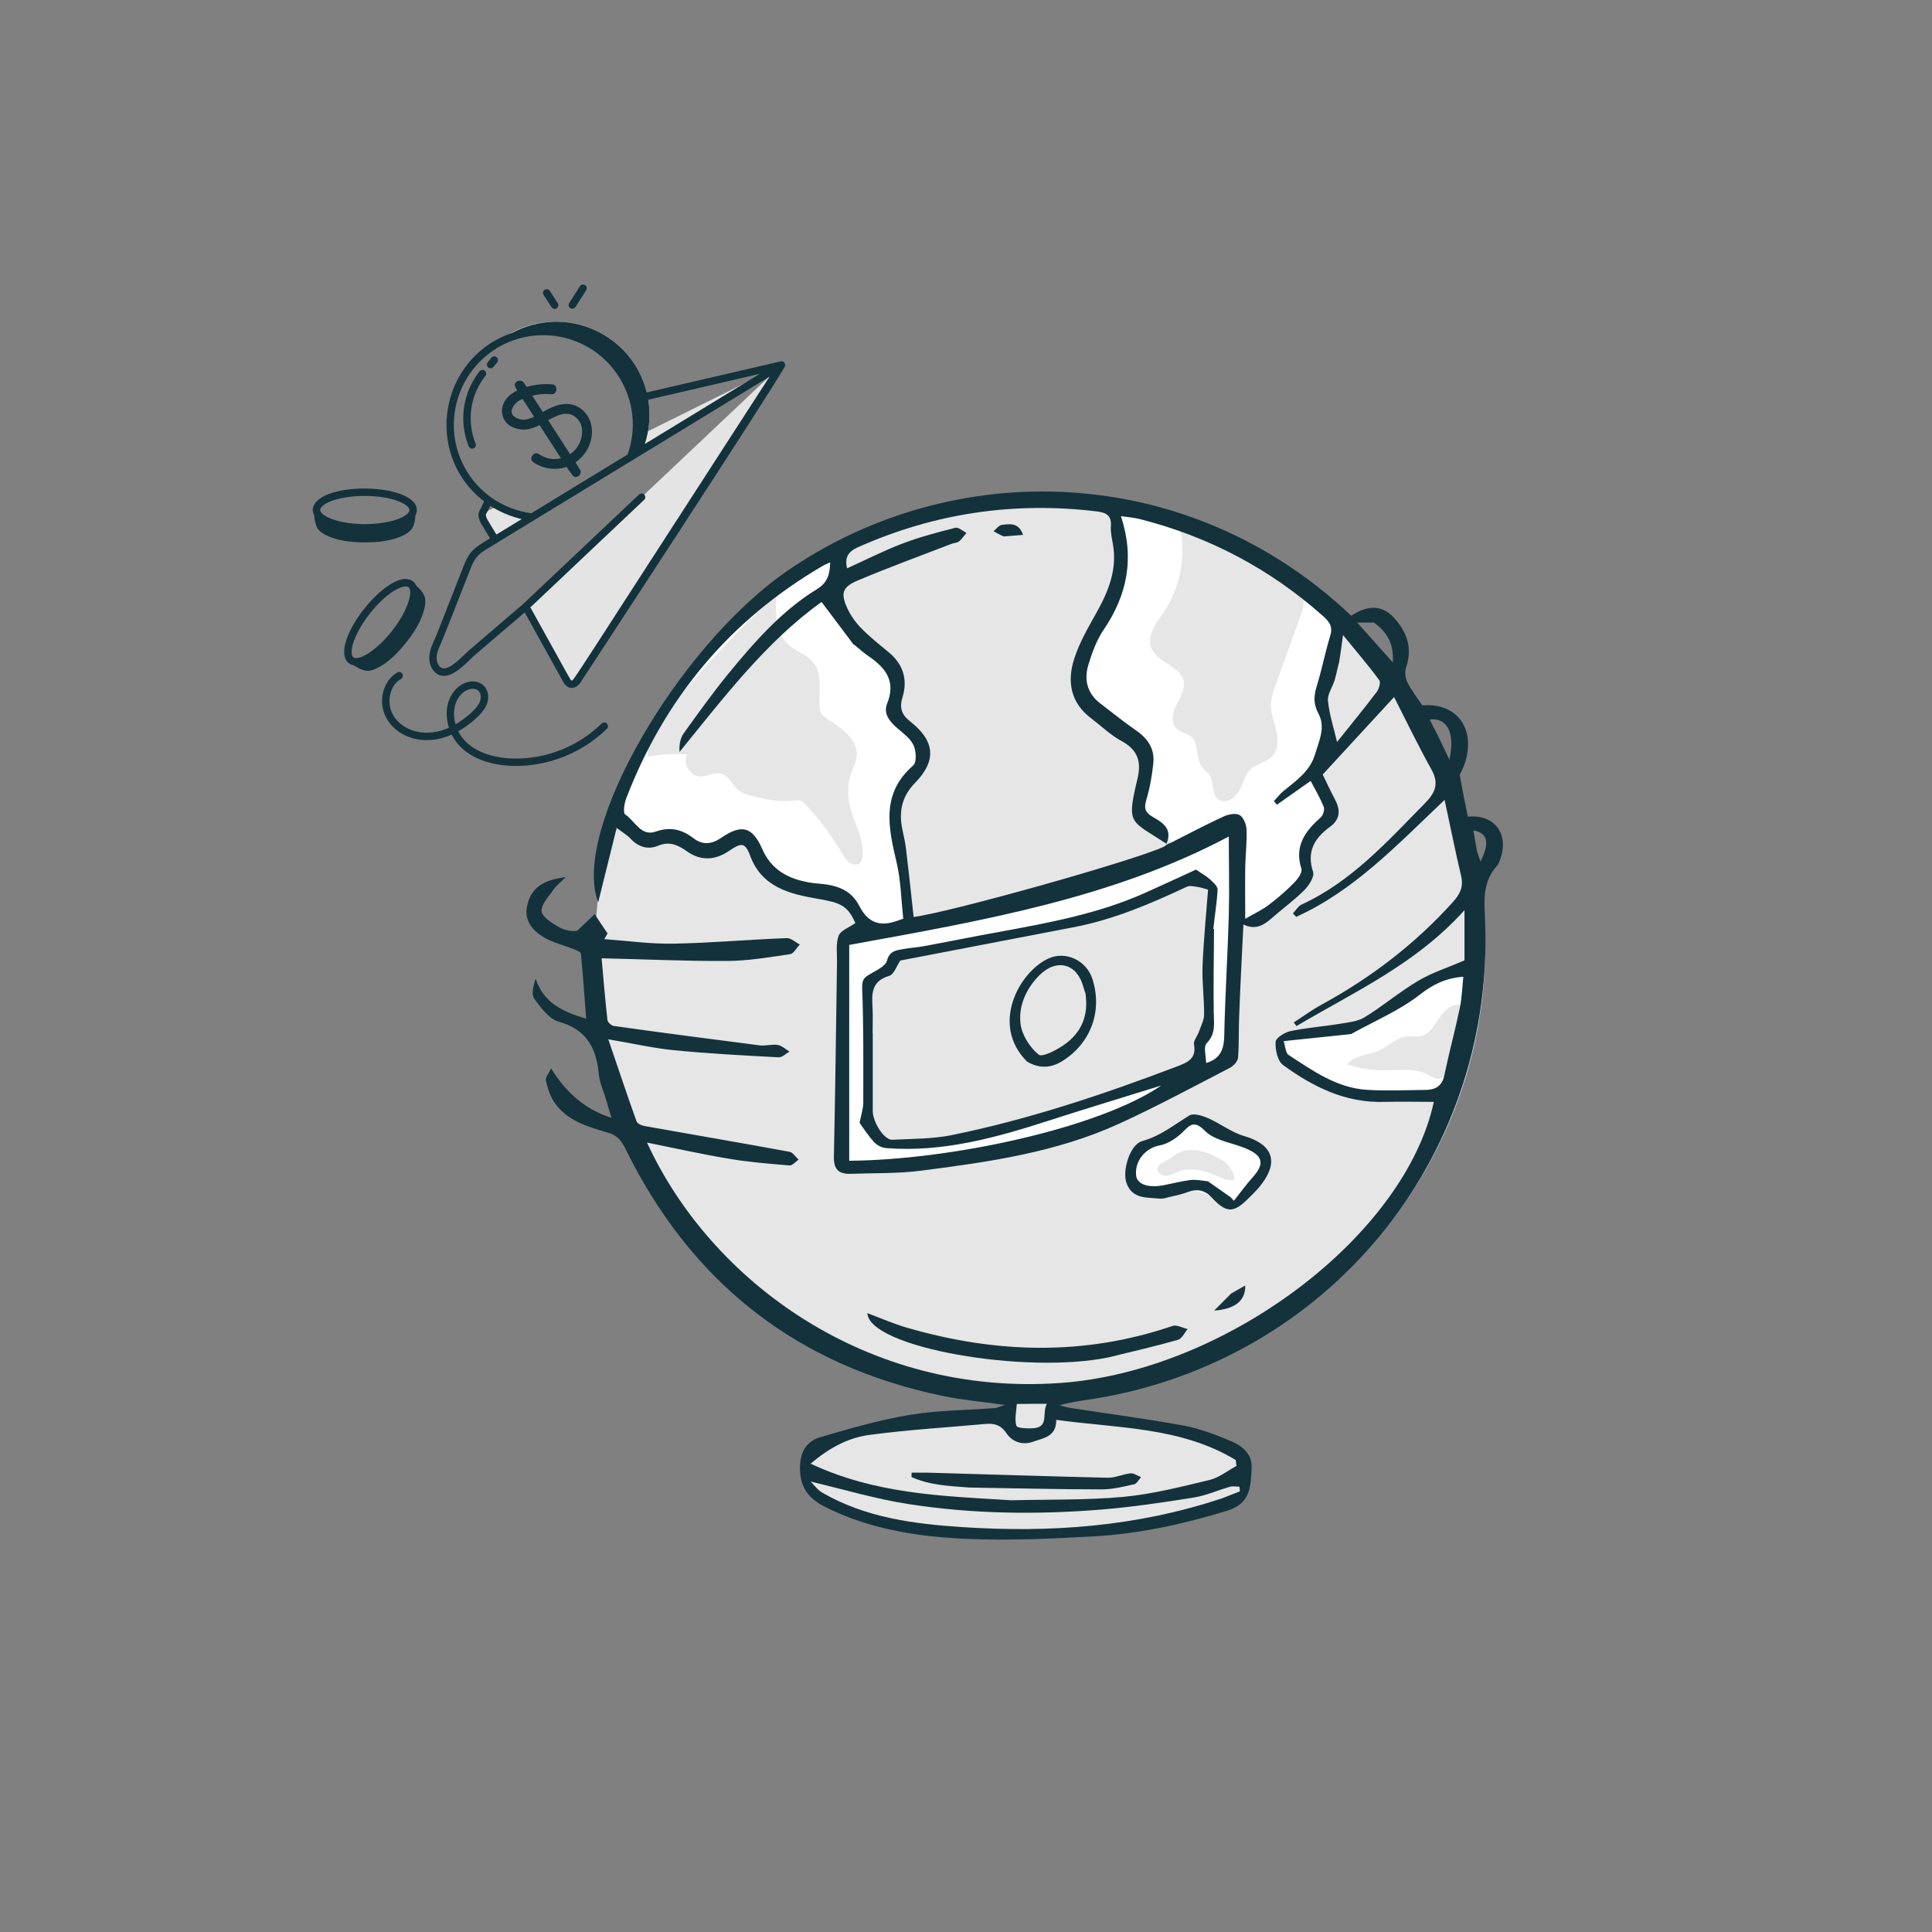<svg xmlns="http://www.w3.org/2000/svg" xmlns:xlink="http://www.w3.org/1999/xlink" width="1080" zoomAndPan="magnify" viewBox="0 0 810 810" height="1080" preserveAspectRatio="xMidYMid meet" version="1.2"><rect x="0" y="0" width="810" height="810" fill="#808080" stroke="none"/><defs><clipPath id="379c870a70"><path d="M 220 206 L 631 206 L 631 645.668 L 220 645.668 Z M 220 206 "/></clipPath><clipPath id="8e3821ceb3"><path d="M 179 134 L 329.746 134 L 329.746 289 L 179 289 Z M 179 134 "/></clipPath><clipPath id="a69793ce4f"><path d="M 160 281 L 255 281 L 255 321.949 L 160 321.949 Z M 160 281 "/></clipPath></defs><g id="109a313a7e"><path style=" stroke:none;fill-rule:nonzero;fill:#e6e6e6;fill-opacity:1;" d="M 622.73 396.645 C 622.73 399.711 622.656 402.777 622.508 405.84 C 622.355 408.902 622.133 411.961 621.832 415.012 C 621.535 418.062 621.16 421.105 620.711 424.141 C 620.266 427.172 619.742 430.195 619.148 433.203 C 618.551 436.211 617.883 439.203 617.141 442.176 C 616.398 445.152 615.586 448.105 614.699 451.039 C 613.812 453.977 612.855 456.887 611.824 459.773 C 610.797 462.66 609.699 465.523 608.531 468.355 C 607.363 471.188 606.125 473.992 604.82 476.766 C 603.516 479.535 602.141 482.273 600.703 484.98 C 599.262 487.684 597.758 490.352 596.191 492.984 C 594.621 495.613 592.988 498.203 591.289 500.754 C 589.594 503.305 587.836 505.809 586.02 508.273 C 584.199 510.738 582.32 513.152 580.383 515.523 C 578.449 517.895 576.453 520.215 574.402 522.488 C 572.352 524.762 570.25 526.98 568.09 529.148 C 565.93 531.32 563.719 533.434 561.457 535.492 C 559.195 537.551 556.883 539.555 554.523 541.5 C 552.164 543.445 549.758 545.332 547.305 547.16 C 544.852 548.984 542.359 550.75 539.82 552.453 C 537.281 554.16 534.703 555.797 532.082 557.375 C 529.465 558.953 526.809 560.465 524.117 561.91 C 521.422 563.355 518.695 564.734 515.938 566.043 C 513.176 567.355 510.387 568.598 507.566 569.77 C 504.746 570.945 501.898 572.047 499.023 573.082 C 496.148 574.113 493.25 575.078 490.328 575.965 C 487.406 576.855 484.465 577.676 481.504 578.418 C 478.539 579.164 475.562 579.836 472.566 580.434 C 469.574 581.035 466.566 581.559 463.547 582.008 C 460.527 582.457 457.496 582.832 454.457 583.133 C 451.422 583.434 448.375 583.66 445.328 583.809 C 442.277 583.961 439.227 584.035 436.172 584.035 C 433.121 584.035 430.066 583.961 427.02 583.809 C 423.969 583.66 420.926 583.434 417.887 583.133 C 414.848 582.832 411.82 582.457 408.797 582.008 C 405.777 581.559 402.77 581.035 399.777 580.434 C 396.781 579.836 393.805 579.164 390.844 578.418 C 387.879 577.676 384.938 576.855 382.016 575.965 C 379.094 575.078 376.195 574.113 373.324 573.082 C 370.449 572.047 367.602 570.945 364.781 569.77 C 361.957 568.598 359.168 567.355 356.406 566.043 C 353.648 564.734 350.922 563.355 348.23 561.91 C 345.535 560.465 342.879 558.953 340.262 557.375 C 337.645 555.797 335.062 554.16 332.527 552.453 C 329.988 550.75 327.492 548.984 325.039 547.16 C 322.586 545.332 320.18 543.445 317.82 541.5 C 315.461 539.555 313.148 537.551 310.887 535.492 C 308.625 533.434 306.414 531.32 304.254 529.148 C 302.098 526.98 299.992 524.762 297.941 522.488 C 295.891 520.215 293.898 517.895 291.961 515.523 C 290.023 513.152 288.145 510.738 286.328 508.273 C 284.508 505.809 282.75 503.305 281.055 500.754 C 279.359 498.203 277.727 495.613 276.156 492.984 C 274.586 490.352 273.082 487.684 271.641 484.98 C 270.203 482.273 268.832 479.535 267.523 476.766 C 266.219 473.992 264.984 471.188 263.812 468.355 C 262.645 465.523 261.547 462.66 260.52 459.773 C 259.488 456.887 258.531 453.977 257.645 451.039 C 256.762 448.105 255.945 445.152 255.203 442.176 C 254.461 439.203 253.793 436.211 253.199 433.203 C 252.602 430.195 252.082 427.172 251.633 424.141 C 251.184 421.105 250.812 418.062 250.512 415.012 C 250.211 411.961 249.988 408.902 249.84 405.84 C 249.688 402.777 249.613 399.711 249.613 396.645 C 249.613 393.578 249.688 390.512 249.84 387.449 C 249.988 384.387 250.211 381.328 250.512 378.277 C 250.812 375.223 251.184 372.18 251.633 369.148 C 252.082 366.113 252.602 363.094 253.199 360.086 C 253.793 357.078 254.461 354.086 255.203 351.109 C 255.945 348.137 256.762 345.18 257.645 342.246 C 258.531 339.312 259.488 336.402 260.52 333.512 C 261.547 330.625 262.645 327.766 263.812 324.934 C 264.984 322.098 266.219 319.297 267.523 316.523 C 268.832 313.75 270.203 311.012 271.641 308.309 C 273.082 305.602 274.586 302.938 276.156 300.305 C 277.727 297.676 279.359 295.086 281.055 292.535 C 282.75 289.984 284.508 287.477 286.328 285.016 C 288.145 282.551 290.023 280.133 291.961 277.762 C 293.898 275.395 295.891 273.07 297.941 270.801 C 299.992 268.527 302.098 266.305 304.254 264.137 C 306.414 261.969 308.625 259.855 310.887 257.797 C 313.148 255.734 315.461 253.734 317.82 251.789 C 320.18 249.844 322.586 247.957 325.039 246.129 C 327.492 244.301 329.988 242.535 332.527 240.832 C 335.062 239.129 337.645 237.488 340.262 235.914 C 342.879 234.336 345.535 232.824 348.23 231.379 C 350.922 229.934 353.648 228.555 356.406 227.242 C 359.168 225.934 361.957 224.691 364.781 223.516 C 367.602 222.344 370.449 221.238 373.324 220.207 C 376.195 219.172 379.094 218.211 382.016 217.32 C 384.938 216.43 387.879 215.613 390.844 214.867 C 393.805 214.121 396.781 213.449 399.777 212.852 C 402.77 212.254 405.777 211.73 408.797 211.281 C 411.82 210.828 414.848 210.453 417.887 210.152 C 420.926 209.855 423.969 209.629 427.02 209.477 C 430.066 209.328 433.121 209.25 436.172 209.25 C 439.227 209.25 442.277 209.328 445.328 209.477 C 448.375 209.629 451.422 209.855 454.457 210.152 C 457.496 210.453 460.527 210.828 463.547 211.281 C 466.566 211.73 469.574 212.254 472.566 212.852 C 475.562 213.449 478.539 214.121 481.504 214.867 C 484.465 215.613 487.406 216.43 490.328 217.32 C 493.25 218.211 496.148 219.172 499.023 220.207 C 501.898 221.238 504.746 222.344 507.566 223.516 C 510.387 224.691 513.176 225.934 515.938 227.242 C 518.695 228.555 521.422 229.934 524.117 231.379 C 526.809 232.824 529.465 234.336 532.082 235.914 C 534.703 237.488 537.281 239.129 539.82 240.832 C 542.359 242.535 544.852 244.301 547.305 246.129 C 549.758 247.957 552.164 249.844 554.523 251.789 C 556.883 253.734 559.195 255.734 561.457 257.797 C 563.719 259.855 565.93 261.969 568.09 264.137 C 570.25 266.305 572.352 268.527 574.402 270.801 C 576.453 273.07 578.449 275.395 580.383 277.762 C 582.32 280.133 584.199 282.551 586.02 285.016 C 587.836 287.477 589.594 289.984 591.289 292.535 C 592.988 295.086 594.621 297.676 596.191 300.305 C 597.758 302.938 599.262 305.602 600.703 308.309 C 602.141 311.012 603.516 313.75 604.82 316.523 C 606.125 319.297 607.363 322.098 608.531 324.934 C 609.699 327.766 610.797 330.625 611.824 333.512 C 612.855 336.402 613.812 339.312 614.699 342.246 C 615.586 345.18 616.398 348.137 617.141 351.109 C 617.883 354.086 618.551 357.078 619.148 360.086 C 619.742 363.094 620.266 366.113 620.711 369.148 C 621.16 372.18 621.535 375.223 621.832 378.277 C 622.133 381.328 622.355 384.387 622.508 387.449 C 622.656 390.512 622.73 393.578 622.73 396.645 Z M 622.73 396.645 "/><path style=" stroke:none;fill-rule:nonzero;fill:#ffffff;fill-opacity:1;" d="M 515.176 347.863 C 464.012 366.363 412.496 384.926 358.777 393.254 C 357.883 393.371 356.992 393.551 356.277 394.086 C 355.148 394.977 354.91 396.523 354.789 397.953 C 352.055 426.863 352.113 456.016 354.969 484.926 C 355.027 485.758 355.148 486.594 355.562 487.305 C 356.574 489.09 358.953 489.328 361.039 489.387 C 412.258 490.52 463.656 476.836 507.559 450.48 C 510.355 448.816 513.332 446.852 514.641 443.879 C 515.352 442.332 515.531 440.547 515.648 438.883 C 518.625 408.008 519.043 376.832 515.176 347.863 Z M 515.176 347.863 "/><path style=" stroke:none;fill-rule:nonzero;fill:#ffffff;fill-opacity:1;" d="M 353.48 232.75 C 348.543 242.805 351.52 255.238 357.707 264.578 C 359.551 267.375 361.691 269.992 364.25 272.133 C 367.461 274.867 371.566 277.07 373.293 280.938 C 375.969 286.945 372.043 294.441 374.957 300.332 C 376.98 304.434 381.859 306.457 384 310.504 C 386.141 314.488 385.25 319.426 383.406 323.531 C 381.562 327.637 378.824 331.383 377.336 335.609 C 372.758 348.516 380.191 362.379 381.441 376 C 381.918 381.355 380.848 387.719 376.09 390.219 C 371.688 392.539 366.211 390.277 362.406 387.066 C 358.598 383.855 355.742 379.629 351.578 376.895 C 346.285 373.441 339.738 372.906 333.555 371.48 C 327.367 370.051 320.883 367.078 318.562 361.188 C 317.73 359.105 317.492 356.668 316.121 354.883 C 313.98 352.086 309.758 351.789 306.309 352.562 C 302.855 353.336 299.523 355 296.016 355.121 C 294.051 355.18 292.09 354.824 290.125 354.406 C 283.82 353.156 277.574 351.848 271.266 350.598 C 268.531 350.062 265.676 349.41 263.473 347.625 C 257.762 342.926 260.203 333.762 263.473 327.102 C 282.391 288.016 311.781 253.156 353.48 232.691 Z M 353.48 232.75 "/><path style=" stroke:none;fill-rule:nonzero;fill:#ffffff;fill-opacity:1;" d="M 468.355 218.117 C 472.344 230.965 471.211 245.301 465.262 257.32 C 462.465 262.973 458.719 268.086 456.16 273.797 C 453.602 279.508 452.234 286.23 454.555 292.062 C 459.254 303.723 476.328 307.23 479.48 319.426 C 481.445 327.043 477.102 335.668 480.672 342.629 C 483.406 347.98 489.949 350.359 493.043 355.535 C 501.195 352.027 509.582 349.051 518.09 346.73 C 520.113 358.691 520.527 370.945 519.16 383.855 C 519.398 386.113 522.016 387.484 524.219 387.305 C 526.418 387.125 528.441 385.816 530.344 384.508 C 537.305 379.809 544.68 374.453 547.062 366.422 C 548.43 361.605 547.836 356.25 550.156 351.789 C 552.652 346.969 558.363 343.578 558.543 338.164 C 558.781 332.574 552.832 328.172 553.129 322.578 C 553.309 319.012 556.043 316.094 556.938 312.586 C 558.246 307.23 554.914 301.879 554.32 296.402 C 553.902 292.418 554.855 288.434 555.867 284.566 C 557.949 276.355 560.09 268.145 561.637 260.891 C 555.211 250.477 544.086 244.113 533.438 238.223 C 517.672 229.477 501.789 220.672 484.715 215.082 C 481.207 213.953 477.578 212.941 473.891 213.355 C 470.199 213.773 467.523 215.438 468.355 218.117 Z M 468.355 218.117 "/><path style=" stroke:none;fill-rule:nonzero;fill:#ffffff;fill-opacity:1;" d="M 617.078 408.543 C 611.844 407.055 606.133 408.543 601.316 411.102 C 596.496 413.656 592.273 417.227 587.812 420.32 C 575.914 428.531 561.812 433.527 547.418 434.539 C 543.906 434.777 539.504 435.371 538.316 438.762 C 537.305 441.559 539.387 444.531 541.586 446.555 C 552.535 456.789 568.297 459.582 583.172 461.012 C 589.059 461.547 595.07 461.965 600.84 460.594 C 603.219 460.059 605.539 459.168 607.324 457.441 C 609.703 455.18 610.594 451.852 611.367 448.695 C 614.641 435.016 616.367 420.977 617.141 408.543 Z M 617.078 408.543 "/><path style=" stroke:none;fill-rule:nonzero;fill:#ffffff;fill-opacity:1;" d="M 497.922 471.363 C 493.344 475.172 488.105 478.262 482.516 480.344 C 480.672 481.059 478.707 481.656 477.219 482.902 C 474.125 485.52 473.711 489.984 473.473 494.027 C 473.473 495.098 473.352 496.168 473.77 497.121 C 474.363 498.551 475.793 499.441 477.219 499.918 C 482.574 501.703 488.285 498.965 493.938 498.609 C 500.66 498.191 507.023 501.105 513.211 503.727 C 514.816 504.438 516.602 505.094 518.328 504.734 C 520.469 504.32 521.957 502.418 523.266 500.691 C 525.109 498.191 526.953 495.754 528.797 493.254 C 530.047 491.59 531.297 489.922 531.832 487.902 C 532.367 485.879 532.012 483.559 530.465 482.191 C 529.035 480.941 526.953 480.883 525.109 480.465 C 520.113 479.453 515.949 476.121 511.547 473.562 C 507.145 471.004 501.312 468.508 497.98 471.305 Z M 497.922 471.363 "/><path style=" stroke:none;fill-rule:nonzero;fill:#e6e6e6;fill-opacity:1;" d="M 422.312 587.605 C 422.848 590.34 420.824 593.137 418.324 594.387 C 415.828 595.637 412.91 595.754 410.055 595.875 C 393.223 596.59 376.387 598.371 359.789 601.227 C 355.742 601.941 351.637 602.715 347.949 604.441 C 344.262 606.164 340.93 609.141 339.441 612.949 C 336.883 619.789 341.285 627.879 347.891 631.094 C 350.031 632.164 352.41 632.816 354.73 633.473 C 360.5 635.078 366.273 636.684 372.043 638.289 C 376.801 639.598 381.562 640.906 386.438 641.98 C 393.102 643.406 399.824 644.297 405.652 644.598 C 441.527 645.609 477.52 641.504 512.258 632.461 C 514.461 631.867 516.66 631.27 518.387 629.785 C 521.777 626.93 522.074 621.871 522.133 617.469 C 522.133 615.922 522.133 614.375 521.539 613.008 C 520.766 611.223 519.043 609.973 517.375 608.961 C 507.145 602.598 495.125 599.562 483.168 597.957 C 471.211 596.352 459.137 595.934 447.18 594.27 C 445.215 593.969 442.836 593.316 442.477 591.352 C 442.242 590.164 442.953 588.676 442.121 587.723 C 441.586 587.07 440.633 587.07 439.801 587.07 C 433.613 587.07 427.426 587.188 422.312 587.664 Z M 422.312 587.605 "/><path style=" stroke:none;fill-rule:nonzero;fill:#e6e6e6;fill-opacity:1;" d="M 499.113 369.16 C 483.406 377.965 465.68 382.309 448.188 386.531 C 426.418 391.824 404.645 397.121 382.633 400.988 C 380.609 401.344 378.527 401.699 376.863 402.949 C 375.016 404.316 373.945 406.578 372.223 408.125 C 369.605 410.445 365.5 411.039 363.832 414.133 C 363 415.68 363 417.523 363.059 419.309 C 363.355 434.359 363.715 449.41 364.012 464.402 C 364.07 467.316 364.191 470.293 365.559 472.852 C 367.523 476.418 371.508 478.203 375.551 480.762 C 405.832 478.797 435.816 472.078 464.012 461.012 C 473.117 457.441 482.098 453.398 491.734 451.789 C 494.59 451.316 497.863 450.898 499.648 448.578 C 500.422 447.566 500.836 446.316 501.195 445.129 C 502.562 440.785 503.93 436.5 504.703 433.645 L 508.453 377.727 C 508.57 376.059 508.57 374.156 507.262 373.086 C 506.371 372.371 505.121 372.254 504.109 371.777 C 502.742 371.121 501.848 369.754 500.48 369.102 C 499.113 368.445 496.91 369.102 499.055 369.219 Z M 499.113 369.16 "/><path style=" stroke:none;fill-rule:nonzero;fill:#e6e6e6;fill-opacity:1;" d="M 494.59 220.734 C 497.387 232.871 494.949 246.137 487.988 256.488 C 484.836 261.125 480.609 266.422 482.691 271.656 C 485.133 277.844 494.887 279.094 496.258 285.578 C 496.969 289.027 494.828 292.359 493.223 295.512 C 491.617 298.664 490.664 302.949 493.223 305.387 C 494.887 307.051 497.566 307.289 499.352 308.836 C 502.859 311.871 501.137 318.059 504.051 321.688 C 504.883 322.758 506.074 323.473 506.848 324.543 C 509.168 327.695 507.68 333.051 510.949 335.25 C 513.926 337.273 517.91 334.535 519.578 331.441 C 521.242 328.352 522.016 324.484 524.754 322.164 C 527.25 320.02 530.938 319.547 533.258 317.227 C 535.938 314.547 535.996 310.266 535.164 306.578 C 534.332 302.887 532.785 299.32 532.844 295.57 C 532.844 292.598 533.914 289.801 534.867 287.004 C 538.195 277.723 541.586 268.504 544.918 259.223 C 545.871 256.547 546.883 253.75 546.586 250.895 C 545.988 245.066 540.516 241.137 535.461 238.223 C 523.68 231.559 511.188 226.207 494.711 220.672 Z M 494.59 220.734 "/><path style=" stroke:none;fill-rule:nonzero;fill:#e6e6e6;fill-opacity:1;" d="M 612.5 421.449 C 608.871 420.441 605.48 423.711 603.398 426.863 C 601.316 430.016 599.113 433.766 595.367 434.48 C 593.582 434.777 591.797 434.359 590.012 434.48 C 585.492 434.836 582.16 438.762 577.938 440.547 C 573.473 442.512 567.586 442.332 564.848 446.316 C 570.262 447.984 575.973 448.816 581.625 448.758 C 587.098 448.695 592.809 447.805 597.746 450.184 C 599.711 451.137 601.73 452.625 603.875 452.148 C 606.254 451.613 607.383 448.934 608.039 446.613 C 610.418 438.168 611.605 429.422 612.441 421.512 Z M 612.5 421.449 "/><path style=" stroke:none;fill-rule:nonzero;fill:#e6e6e6;fill-opacity:1;" d="M 514.105 487.484 C 511.012 485.641 507.855 483.797 504.406 482.844 C 500.957 481.891 497.09 481.773 493.879 483.438 C 492.094 484.391 490.547 485.82 488.762 486.77 C 487.395 487.484 485.668 488.199 485.312 489.684 C 484.895 491.531 487.094 493.078 488.941 492.957 C 490.785 492.84 492.508 491.766 494.293 491.113 C 499.41 489.211 505.18 490.875 510.238 493.016 C 512.559 494.027 515.113 495.098 517.555 494.625 C 517.734 490.934 513.805 487.664 514.105 487.484 Z M 514.105 487.484 "/><path style=" stroke:none;fill-rule:nonzero;fill:#e6e6e6;fill-opacity:1;" d="M 325.582 249.289 C 325.047 256.488 324.926 264.754 330.102 269.812 C 333.375 273.023 338.371 274.332 341.109 277.961 C 344.797 282.781 343.309 289.562 343.605 295.629 C 343.605 296.82 343.785 298.07 344.379 299.082 C 345.094 300.332 346.344 301.164 347.594 301.938 C 353.242 305.508 359.848 310.383 359.191 317.047 C 358.953 319.367 357.824 321.449 357.051 323.59 C 355.562 327.637 355.207 332.098 355.98 336.383 C 357.41 344.234 362.703 351.551 361.574 359.402 C 361.453 360.176 361.273 360.949 360.801 361.547 C 359.789 362.793 357.766 362.734 356.398 361.844 C 355.027 360.949 354.195 359.523 353.363 358.152 C 348.961 350.777 343.844 343.875 338.016 337.57 C 337.301 336.797 336.527 335.965 335.516 335.668 C 334.504 335.371 333.434 335.547 332.422 335.668 C 326.594 336.441 320.703 335.012 314.992 333.586 C 313.266 333.168 311.48 332.691 310.055 331.621 C 307.082 329.48 305.711 325.137 302.203 324.305 C 299.406 323.648 296.668 325.555 293.812 325.555 C 289.473 325.555 286.082 320.258 287.984 316.332 C 282.453 315.918 276.918 316.215 271.504 317.227 C 271.148 308.062 277.574 300.152 283.582 293.25 C 296.195 278.734 308.863 264.281 325.699 249.289 Z M 325.582 249.289 "/><path style=" stroke:none;fill-rule:nonzero;fill:#e6e6e6;fill-opacity:1;" d="M 445.633 403.188 C 440.574 404.379 435.102 405.805 431.828 409.852 C 430.582 411.398 429.746 413.242 428.973 415.145 C 425.703 423.414 424.75 433.469 429.809 440.727 C 431.59 443.223 434.27 445.426 437.363 445.305 C 439.445 445.246 441.406 444.117 443.191 443.047 C 447.18 440.605 451.164 437.871 453.664 433.883 C 456.754 429.008 457.23 422.938 456.637 417.227 C 456.219 413.48 455.328 409.672 453.066 406.699 C 450.809 403.723 446.762 401.82 445.633 403.246 Z M 445.633 403.188 "/><path style=" stroke:none;fill-rule:nonzero;fill:#e6e6e6;fill-opacity:1;" d="M 558.781 283.434 C 576.688 297.535 589.359 317.523 597.211 338.938 C 605.062 360.355 608.453 383.082 610.18 405.805 C 613.629 404.676 614.582 400.273 614.82 396.645 C 618.031 347.266 598.223 296.82 562.23 262.91 C 559.613 269.277 556.996 275.641 558.781 283.434 Z M 558.781 283.434 "/><path style=" stroke:none;fill-rule:nonzero;fill:#e6e6e6;fill-opacity:1;" d="M 589.359 460.773 C 584.957 490.34 570.32 518.301 548.488 538.824 C 573.176 518.836 591.977 491.707 602.148 461.664 C 602.387 461.07 602.566 460.297 602.148 459.762 C 601.73 459.227 600.957 459.168 600.246 459.168 C 595.664 459.227 591.023 459.348 589.297 460.773 Z M 589.359 460.773 "/><path style=" stroke:none;fill-rule:nonzero;fill:#e6e6e6;fill-opacity:1;" d="M 364.965 225.551 C 361.691 235.961 358.953 248.695 366.449 256.605 C 369.543 259.879 373.887 261.602 377.398 264.398 C 384.594 270.109 387.688 280.402 384.891 289.086 C 384.297 290.871 383.523 292.656 383.582 294.559 C 383.762 299.496 389.473 301.996 392.27 306.043 C 397.086 312.941 392.625 322.461 387.629 329.242 C 382.633 336.023 376.742 343.938 379.062 352.086 C 374.422 345.66 377.812 336.797 381.262 329.66 C 384.715 322.52 388.164 313.656 383.523 307.23 C 381.086 303.898 376.742 301.758 375.91 297.711 C 375.137 294.082 377.754 290.453 377.398 286.707 C 377.039 282.305 372.934 279.391 369.367 276.773 C 362.645 271.836 356.457 265.887 352.59 258.508 C 348.723 251.133 347.414 242.148 350.449 234.355 C 352.352 229.477 356.992 224.777 362.109 225.848 C 361.512 229.121 360.977 232.395 364.965 225.434 Z M 364.965 225.551 "/><g clip-rule="nonzero" clip-path="url(#379c870a70)"><path style=" stroke:none;fill-rule:nonzero;fill:#14323c;fill-opacity:1;" d="M 611.965 324.422 C 612.977 330.73 614.223 336.617 615.414 342.391 C 626.418 341.32 632.488 349.352 629.215 359.523 C 628.801 360.773 628.324 362.199 627.492 363.152 C 622.02 369.277 622.137 376.418 622.555 384.152 C 627.43 482.309 560.266 567.32 463.715 585.582 C 457.352 586.773 450.809 587.367 444.203 589.152 C 445.691 589.508 447.117 590.043 448.664 590.281 C 464.609 592.723 480.609 594.805 496.434 597.719 C 503.156 598.969 509.762 601.527 516.125 604.203 C 520.824 606.164 525.051 609.617 524.754 615.445 C 524.336 622.883 524.574 630.258 514.578 633.352 C 496.199 639.004 477.637 643.051 458.539 644.121 C 440.992 645.133 423.324 645.906 405.773 645.191 C 385.129 644.359 364.664 641.207 345.867 631.746 C 339.383 628.473 335.516 623.953 335.398 615.98 C 335.277 609.082 337.836 604.32 343.965 602.535 C 356.277 598.906 368.711 595.34 381.383 593.195 C 393.16 591.234 405.238 591.234 417.137 590.34 C 417.969 590.281 418.801 589.805 421.301 589.031 C 411.543 587.664 403.512 586.949 395.66 585.344 C 334.328 572.734 290.008 538.051 262.344 481.891 C 260.68 478.562 259.133 476.121 254.906 474.871 C 246.641 472.434 237.953 470.055 232.598 462.438 C 230.695 459.762 229.625 456.312 228.852 453.039 C 228.555 451.73 230.102 450.004 231.051 447.922 C 237.516 458.512 245.945 465.414 256.336 468.625 C 255.441 465.531 254.668 462.973 253.898 460.355 C 252.887 457.027 251.34 453.754 251.043 450.363 C 250.031 439.418 245.984 431.625 234.266 428.352 C 230.219 427.223 226.77 422.523 224.031 418.773 C 222.664 416.93 223.559 413.48 224.566 410.328 C 228.02 420.617 236.051 424.188 245.746 427.102 C 245.031 417.645 244.438 408.719 243.547 399.855 C 243.484 399.082 241.582 398.367 240.453 397.895 C 237.418 396.703 234.207 395.812 231.23 394.562 C 223.734 391.41 219.988 386.41 220.82 380.938 C 221.949 373.203 226.531 369.039 237.18 367.73 C 234.801 370.113 233.133 371.359 232.004 373.027 C 230.043 375.941 226.887 379.094 227.066 382.008 C 227.188 384.328 231.23 386.887 233.969 388.492 C 236.703 390.102 240.035 390.695 242.059 390.16 C 244.496 387.84 246.875 385.578 249.316 383.258 C 251.102 385.938 252.887 388.672 254.73 391.348 C 254.254 392.121 253.836 392.957 253.359 393.73 C 263.059 394.441 272.754 395.812 282.453 395.633 C 298.277 395.336 314.039 393.906 329.863 393.312 C 331.648 393.254 333.492 395.039 335.336 395.988 C 333.969 397.359 332.781 399.797 331.293 400.035 C 322.488 401.344 313.684 402.832 304.82 402.891 C 287.688 403.008 270.555 402.176 252.23 401.762 C 252.945 409.73 253.66 418.715 254.668 427.637 C 254.789 428.59 256.277 429.957 257.289 430.137 C 277.691 432.992 298.156 435.668 318.621 438.285 C 321.059 438.582 323.68 437.691 326.117 438.109 C 327.844 438.406 329.391 439.895 330.996 440.902 C 329.449 441.738 327.902 443.402 326.414 443.285 C 311.781 442.512 297.145 441.738 282.57 440.309 C 274.004 439.477 265.555 437.512 255.027 435.727 C 259.25 448.102 262.938 459.168 266.867 470.113 C 267.223 471.066 268.949 471.84 270.137 472.078 C 290.422 475.707 310.77 479.156 331.055 482.902 C 332.422 483.141 333.555 485.047 334.801 486.176 C 333.555 487.066 332.184 488.734 330.996 488.613 C 322.547 487.902 314.039 487.246 305.711 485.82 C 294.23 483.914 282.809 481.355 271.266 479.035 C 297.859 536.922 363.238 585.641 444.621 579.812 C 514.105 574.875 589.059 518.004 601.137 461.965 C 594.176 461.965 587.277 461.785 580.375 461.965 C 564.133 462.5 550.453 455.656 537.898 446.496 C 535.578 444.832 534.629 440.012 534.805 436.801 C 534.926 435.133 538.672 432.754 541.113 432.277 C 547.895 430.852 554.855 430.375 561.637 429.242 C 565.207 428.648 569.191 428.293 572.105 426.508 C 579.781 421.809 586.742 415.859 594.473 411.277 C 600.246 407.828 606.789 405.746 613.988 402.652 L 613.988 381.594 C 593.641 404.258 567.703 415.859 543.551 430.195 L 542.422 428.648 C 546.227 426.211 549.918 423.473 553.844 421.332 C 574.723 409.969 593.344 395.75 609.285 378.023 C 612.262 374.691 613.629 371.656 612.559 367.137 C 610.121 356.906 608.098 346.555 605.656 335.371 C 585.668 354.289 567.703 373.441 543.434 384.391 C 542.957 383.914 542.539 383.438 542.062 382.961 C 543.312 381.652 544.266 379.867 545.754 379.215 C 566.691 369.574 581.684 352.742 597.391 336.797 C 601.672 332.453 603.457 328.586 600.184 322.699 C 594.652 312.762 589.715 302.531 584.48 292.238 C 574.188 303.422 564.551 313.895 554.555 324.723 C 556.102 327.934 557.887 331.742 559.852 335.488 C 562.113 339.891 561.754 343.637 557.59 346.672 C 551.105 351.371 547.715 357.023 550.512 365.531 C 551.164 367.492 548.844 371.184 546.883 373.145 C 542.898 377.191 538.258 380.523 533.973 384.27 C 530.402 387.422 526.895 390.277 521.301 387.602 C 520.648 400.809 519.992 413.539 519.516 426.211 C 519.277 431.98 519.516 437.75 519.043 443.461 C 518.922 445.008 517.137 446.914 515.652 447.688 C 500.242 455.656 484.953 463.926 469.188 471.125 C 442.895 483.141 414.52 487.188 386.141 490.816 C 376.445 492.066 366.512 491.766 356.695 492.125 C 351.758 492.305 349.496 490.398 349.613 484.926 C 350.211 457.621 350.508 430.375 350.926 403.07 C 350.926 399.441 350.387 395.453 351.637 392.242 C 352.531 390.039 356.039 388.852 358.598 387.008 C 355.445 379.512 351.875 378.379 343.191 376.895 C 331.648 374.871 319.574 372.312 314.574 358.926 C 312.434 353.215 310.945 353.156 305.77 356.668 C 299.941 360.652 293.934 361.129 287.984 356.906 C 284.176 354.227 280.668 352.562 275.73 354.645 C 271.922 356.25 267.758 355.238 264.605 351.848 C 263.059 350.184 261.035 348.992 258.535 347.09 C 255.859 357.977 253.301 368.148 250.805 378.262 C 239.262 348.637 283.879 271.477 329.566 239.711 C 399.348 191.227 497.98 193.25 566.516 258.152 C 572.344 254.285 578.711 252.977 584.121 258.688 C 589.715 264.578 592.391 271.539 589.477 279.926 C 588.824 281.711 589.238 284.387 590.07 286.113 C 591.797 289.504 594.234 292.598 596.316 295.75 C 610.477 294.5 618.566 305.09 614.402 319.188 C 613.926 320.855 613.152 322.402 612.262 324.422 Z M 489.059 353.75 C 474.363 344.113 472.402 345.781 476.328 328.887 C 476.625 327.578 476.98 326.27 477.219 324.957 C 478.41 318.473 476.328 313.953 470.199 310.68 C 465.68 308.242 461.871 304.496 457.707 301.34 C 448.785 294.738 447.238 285.695 450.449 275.941 C 452.652 269.219 456.281 262.973 459.789 256.723 C 464.785 247.742 468.477 238.641 466.57 228.051 C 466.156 225.613 465.559 223.055 465.738 220.555 C 466.094 216.152 463.777 214.902 459.969 214.426 C 425.168 210.203 391.793 215.141 359.727 229.418 C 355.445 231.324 354.078 233.82 355.148 238.281 C 363 234.715 370.555 230.848 378.406 227.871 C 385.605 225.137 393.102 223.172 400.539 221.27 C 401.848 220.973 403.633 222.637 405.18 223.41 C 404.168 224.602 403.273 226.027 402.086 226.98 C 401.254 227.633 399.883 227.633 398.812 228.051 C 385.727 233.105 372.52 237.926 359.551 243.398 C 353.066 246.137 352.352 248.812 355.324 255.176 C 356.754 258.27 358.895 261.188 361.273 263.566 C 364.785 267.137 368.77 270.289 372.637 273.5 C 378.707 278.496 380.609 284.98 378.406 292.238 C 376.98 296.879 377.992 299.676 381.738 302.59 C 392.09 310.742 392.688 319.012 383.582 328.289 C 378.527 333.465 376.922 339.414 378.051 346.316 C 378.586 349.352 379.418 352.324 379.777 355.359 C 380.965 365.055 381.977 374.75 383.047 384.449 C 397.859 382.605 474.484 361.129 487.809 355.062 C 488.582 354.703 489.059 353.871 490.664 353.453 C 498.043 349.707 505.359 345.84 512.855 342.391 C 514.879 341.438 517.91 340.781 519.637 341.676 C 521.242 342.508 522.492 345.543 522.609 347.625 C 522.848 352.801 522.195 358.035 522.074 363.27 C 521.957 369.992 522.074 376.715 522.074 385.223 C 525.941 382.961 529.094 381.535 531.773 379.512 C 535.578 376.656 539.207 373.504 542.539 370.113 C 544.086 368.566 546.109 365.77 545.633 364.281 C 542.539 354.645 547.238 348.457 553.781 342.629 C 554.734 341.734 555.449 339.414 554.973 338.227 C 553.484 334.598 551.465 331.145 549.5 327.398 C 544.383 331.027 539.863 334.238 535.34 337.391 L 534.094 335.844 C 535.461 334.418 536.648 332.812 538.195 331.562 C 543.551 327.219 549.262 323.293 551.344 316.215 C 553.012 310.621 555.867 304.969 552.773 299.199 C 550.629 295.215 550.75 291.766 552.059 287.66 C 554.199 280.699 555.566 273.5 557.711 266.539 C 558.957 262.613 557.176 260.531 554.617 258.211 C 532.367 238.461 506.785 224.957 477.934 217.641 C 475.672 217.047 473.234 216.867 469.961 216.391 C 475.793 234.18 472.52 249.586 462.703 264.043 C 459.73 268.445 457.828 273.68 456.281 278.797 C 454.438 284.98 455.805 290.691 461.219 294.855 C 466.273 298.723 471.211 302.711 476.445 306.34 C 481.324 309.73 484.18 314.074 483.527 320.02 C 482.992 325.195 482.098 330.371 480.609 335.309 C 479.539 338.938 480.074 340.664 483.527 342.629 C 487.273 344.77 491.617 347.387 489.176 353.453 Z M 357.945 270.348 C 353.543 264.52 349.141 258.688 344.441 252.383 C 321.297 268.918 303.512 292.359 284.891 315.262 C 284.711 312.227 285.188 309.551 286.555 307.59 C 292.625 299.141 298.691 290.633 305.297 282.543 C 316.242 269.219 327.605 256.188 342.477 247.027 C 347.059 244.23 347.891 240.664 348.07 235.785 C 346.82 236.32 345.926 236.676 345.094 237.152 C 306.008 259.938 278.703 292.656 262.523 334.773 C 261.75 336.855 261.152 340.781 262.105 341.438 C 266.211 344.176 268.711 350.836 274.957 348.637 C 281.023 346.496 285.902 347.742 290.66 351.371 C 294.586 354.406 298.395 353.988 302.379 351.254 C 310.77 345.484 315.41 346.434 319.574 355.953 C 324.273 366.84 334.266 369.754 343.844 370.527 C 351.637 371.184 356.992 373.504 360.266 379.809 C 363.953 387.008 369.008 388.613 376.148 386.055 C 376.863 385.816 377.574 385.578 378.707 385.164 C 377.812 377.25 377.695 369.219 375.91 361.605 C 372.461 346.91 369.246 332.754 382.871 320.914 C 384.355 319.605 384.117 314.906 383.047 312.527 C 381.801 309.73 378.883 307.59 376.445 305.508 C 373.172 302.711 370.199 299.32 371.922 295.035 C 375.73 285.637 371.328 279.984 364.129 275.105 C 362.227 273.797 360.5 272.25 358.062 270.23 Z M 365.914 433.289 C 365.914 444.117 365.914 454.945 365.914 465.77 C 365.914 470.59 370.793 478.027 374.066 477.848 C 382.336 477.43 390.781 477.551 398.812 475.941 C 431.293 469.34 462.586 458.871 493.52 447.09 C 497.863 445.426 501.672 443.879 500.598 437.93 C 500.301 436.324 501.969 434.48 502.621 432.637 C 503.453 430.195 504.824 427.758 504.824 425.316 C 504.883 418.594 503.93 411.812 504.168 405.09 C 504.586 394.383 505.656 383.676 506.488 372.969 C 505 372.551 503.516 372.074 502.027 371.836 C 500.539 371.656 498.754 371.184 497.566 371.777 C 482.395 378.914 467.047 385.461 450.508 388.672 C 426 393.371 401.488 398.07 377.457 402.711 C 375.969 404.852 374.84 408.543 372.758 409.137 C 364.785 411.516 365.559 417.406 365.855 423.355 C 365.977 426.27 365.855 429.184 365.855 433.23 Z M 423.324 629.012 C 439.148 628.594 455.09 629.012 470.855 627.582 C 483.051 626.453 495.066 623.359 507.023 620.504 C 511.07 619.551 514.578 616.637 518.387 614.613 L 518.09 612.113 C 495.066 598.195 468.715 598.848 442.836 595.281 C 442.895 602.477 437.301 602.895 433.316 604.383 C 429.094 605.988 424.57 604.797 421.953 600.871 C 419.633 597.422 416.777 596.648 413.09 597.004 C 396.73 598.492 380.371 599.445 364.129 601.645 C 355.742 602.836 347.891 606.82 339.859 613.66 C 366.926 626.332 394.59 627.227 423.324 628.949 Z M 508.988 389.504 C 508.93 401.105 508.691 412.707 508.867 424.367 C 508.93 429.066 509.82 433.348 505.895 437.395 C 504.465 438.883 505.656 442.867 505.656 445.664 C 511.723 443.938 513.152 439.832 513.27 434.184 C 513.629 417.348 514.699 400.57 515.176 383.793 C 515.473 372.492 515.176 361.246 515.176 350.719 C 466.215 376.715 411.543 386.055 356.039 396.168 L 356.039 486.652 C 398.398 486.355 460.504 473.086 486.859 455.121 C 470.973 460.059 455.445 464.758 439.922 469.758 C 417.672 476.953 395.305 483.199 371.566 481.355 C 369.781 481.238 367.641 480.168 366.449 478.797 C 364.012 476.18 362.047 473.086 360.383 470.77 C 360.977 467.613 361.93 464.938 361.93 462.262 C 361.93 446.258 362.109 430.195 361.453 414.191 C 361.336 410.504 362.582 409.672 365.023 408.246 C 367.582 406.758 371.27 405.031 371.863 402.77 C 372.996 398.605 375.73 398.43 378.707 397.895 C 381.562 397.359 384.418 397.238 387.273 396.703 C 397.684 394.801 408.035 392.656 418.387 390.812 C 439.387 386.945 460.445 383.141 480.074 374.336 C 487.691 370.887 495.305 367.434 501.434 364.578 C 504.289 366.543 506.012 367.492 507.441 368.801 C 508.691 369.992 510.535 371.598 510.477 372.969 C 510.238 378.141 509.344 383.258 508.691 389.504 Z M 566.516 433.527 C 557.41 434.48 548.25 435.43 538.137 436.5 C 538.969 439.059 539.031 441.5 540.219 442.273 C 550.332 448.875 560.387 456.074 572.938 456.906 C 581.031 457.441 589.18 457.027 597.27 456.965 C 601.492 456.965 604.527 455.656 605.539 450.84 C 607.504 441.379 610.059 432.039 612.023 422.641 C 612.914 418.418 613.035 414.016 613.512 409.492 C 605.895 410.09 600.66 412.824 595.129 417.109 C 586.801 423.594 576.688 427.875 566.453 433.527 Z M 511.902 628.355 C 514.52 627.344 517.195 626.273 519.816 625.262 C 519.816 624.609 519.695 623.953 519.637 623.301 C 518.328 623.301 516.961 623 515.77 623.301 C 510.594 624.785 505.598 627.047 500.363 627.879 C 487.629 629.902 474.84 631.805 461.992 632.875 C 434.984 635.078 407.914 634.781 381.086 630.617 C 367.402 628.535 353.957 624.488 339.859 621.156 C 341.348 622.645 342.773 624.668 344.738 625.797 C 362.941 636.328 383.285 638.945 403.633 640.254 C 440.039 642.633 476.09 640.195 511.961 628.297 Z M 561.34 277.844 C 560.742 280.281 560.266 282.723 559.555 285.16 C 558.66 288.074 556.461 291.109 556.758 293.848 C 557.352 299.734 559.258 305.445 560.566 311.098 C 565.68 304.672 571.57 297.477 577.164 290.156 C 578.176 288.848 578.945 286.055 578.234 285.102 C 573.711 278.973 568.715 273.203 563.062 266.242 C 562.469 270.941 562.051 273.918 561.398 277.844 Z M 426.297 588.617 C 426.117 591.711 425.285 594.98 426.117 597.777 C 426.418 598.789 430.82 598.969 433.316 598.789 C 439.98 598.254 436.707 592.363 438.91 588.559 C 434.566 588.559 430.938 588.559 426.297 588.617 Z M 576.031 261.008 L 569.012 261.008 C 574.246 266.836 578.711 271.836 583.945 277.723 C 584.422 269.871 581.625 265.113 576.031 261.008 Z M 602.684 308.062 C 604.23 311.277 605.719 314.43 607.68 318.535 C 610.121 307.172 606.848 300.867 599.41 301.641 C 600.363 303.602 601.316 305.504 602.684 308.062 Z M 619.281 357.023 C 619.699 358.273 620.172 359.582 620.707 361.246 C 624.637 353.215 623.801 349.289 617.734 348.16 C 618.211 350.957 618.688 353.516 619.223 357.023 Z M 619.281 357.023 "/></g><path style=" stroke:none;fill-rule:nonzero;fill:#14323c;fill-opacity:1;" d="M 464.906 569.043 C 430.223 576.363 364.309 565 363.656 550.543 C 369.246 552.625 374.602 555.004 380.133 556.609 C 417.375 567.438 454.496 568.57 491.617 555.898 C 493.344 555.301 495.781 556.73 497.922 557.207 C 496.613 558.754 495.543 561.25 493.879 561.727 C 484.477 564.402 474.898 566.605 464.906 569.043 Z M 464.906 569.043 "/><path style=" stroke:none;fill-rule:nonzero;fill:#14323c;fill-opacity:1;" d="M 488.465 502.355 C 487.395 502.477 486.797 502.594 486.262 502.535 C 480.848 501.941 474.723 502.832 472.281 495.992 C 470.496 491.055 473.531 479.871 478.945 478.383 C 486.621 476.242 492.27 471.543 498.637 467.676 C 500.422 466.602 504.109 467.734 506.488 468.805 C 511.664 471.066 516.305 474.754 521.66 476.301 C 533.258 479.691 536.234 486.711 529.094 496.23 C 527.965 497.777 526.656 499.203 525.289 500.57 C 518.031 508.008 515.113 509.852 507.918 501.941 C 505.301 499.086 501.848 498.25 497.863 499.797 C 495.008 500.93 491.914 501.406 488.465 502.297 Z M 506.609 495.395 L 515.949 501.941 C 516.422 502.418 516.84 502.953 517.316 503.426 C 519.934 500.156 522.371 496.707 525.227 493.551 C 530.582 487.602 529.629 483.973 520.113 480.645 C 514.938 478.859 508.75 477.727 505.238 474.16 C 499.887 468.625 498.102 472.852 494.77 475.645 C 492.332 477.727 489.238 479.691 486.145 480.227 C 480.312 481.297 475.672 486.594 476.328 492.84 C 476.684 496.469 481.324 498.133 487.691 496.941 C 491.438 496.23 495.188 495.219 498.992 494.742 C 501.195 494.445 503.516 494.922 506.609 495.277 Z M 506.609 495.395 "/><path style=" stroke:none;fill-rule:nonzero;fill:#14323c;fill-opacity:1;" d="M 516.246 542.273 C 518.27 541.086 519.992 540.133 522.074 538.941 C 522.195 545.188 518.031 548.816 509.047 549.473 C 512.023 546.438 513.984 544.477 516.246 542.215 Z M 516.246 542.273 "/><path style=" stroke:none;fill-rule:nonzero;fill:#14323c;fill-opacity:1;" d="M 420.824 224.898 C 419.098 224.184 417.789 223.41 416.539 222.695 C 417.73 221.746 418.859 220.137 420.168 220.02 C 423.324 219.723 427.07 218.891 428.914 224.242 C 426 224.48 423.68 224.719 420.883 224.898 Z M 420.824 224.898 "/><path style=" stroke:none;fill-rule:nonzero;fill:#14323c;fill-opacity:1;" d="M 430.582 445.066 C 415.113 429.602 427.309 407.59 439.387 401.938 C 446.82 398.43 455.625 402.711 458.066 410.625 C 462.23 423.949 457.352 437.215 445.633 444.711 C 440.93 447.688 435.992 448.281 430.582 445.066 Z M 455.09 416.512 C 454.793 415.621 454.438 414.73 454.199 413.777 C 451.641 404.02 443.074 401.641 435.816 408.84 C 430.281 414.371 427.012 421.57 427.844 429.066 C 428.379 433.824 431.711 439.121 435.457 442.152 C 437.066 443.402 443.371 440.07 446.703 437.633 C 453.305 432.754 456.457 425.914 455.09 416.453 Z M 455.09 416.512 "/><path style=" stroke:none;fill-rule:nonzero;fill:#14323c;fill-opacity:1;" d="M 406.367 623.656 C 397.742 623 389.594 622.645 382.156 619.254 C 382.156 618.66 382.156 618.062 382.215 617.41 C 384.355 617.41 386.5 617.41 388.641 617.41 C 413.922 618.125 439.148 618.957 464.43 619.551 C 467.582 619.609 470.797 618.004 474.008 617.707 C 475.375 617.59 476.922 618.719 478.41 619.312 C 477.457 620.324 476.625 622.051 475.496 622.289 C 471.035 623.301 466.453 624.43 461.871 624.43 C 443.551 624.43 425.227 623.953 406.367 623.656 Z M 406.367 623.656 "/><path style=" stroke:none;fill-rule:nonzero;fill:#e4e4e4;fill-opacity:1;" d="M 208.641 212.125 C 213.094 214.609 218.02 216.203 223.051 216.824 L 207.605 226.242 C 207.586 226.223 207.562 226.18 207.543 226.16 C 206.461 224.594 201.328 216.953 202.223 215.312 Z M 208.641 212.125 "/><path style=" stroke:none;fill-rule:nonzero;fill:#e4e4e4;fill-opacity:1;" d="M 327.641 153.016 L 264.414 191.586 C 265.41 188.938 266.094 186.184 266.484 183.387 Z M 327.641 153.016 "/><path style=" stroke:none;fill-rule:nonzero;fill:#e4e4e4;fill-opacity:1;" d="M 327.648 153.016 C 327.531 153.223 247.215 277.316 243.324 283.371 C 242.684 284.332 242.098 285.574 241.164 286.289 C 238.602 288.223 237.371 284.891 236.375 283.07 C 234.289 279.387 221.102 255.57 220.422 254.34 L 268.996 208.434 Z M 327.648 153.016 "/><path style=" stroke:none;fill-rule:nonzero;fill:#e4e4e4;fill-opacity:1;" d="M 269.488 188.5 L 264.414 191.586 C 268.43 180.777 267.602 168.297 261.125 157.695 C 249.902 139.27 225.844 133.453 207.418 144.672 C 207.316 144.734 207.234 144.797 207.129 144.879 C 207.582 144.492 208.918 143.309 209.676 142.77 C 228.996 127.469 260.547 134.727 270.004 160.738 C 273.148 169.387 273.137 179.215 269.488 188.5 Z M 269.488 188.5 "/><g clip-rule="nonzero" clip-path="url(#8e3821ceb3)"><path style=" stroke:none;fill-rule:nonzero;fill:#14323c;fill-opacity:1;" d="M 327.305 151.504 C 326.176 151.762 273.109 164.078 271.152 164.535 C 265 139.781 237.121 127.453 214.645 139.609 C 184.043 150.055 177.414 190.574 202.953 210.176 C 201.578 213.184 201.742 212.828 201.469 213.293 C 201.18 213.781 200.855 214.332 200.703 214.988 C 200.391 216.449 200.973 218.273 201.664 219.426 C 201.754 219.605 205.395 225.609 205.465 225.723 C 205.258 225.848 203.457 226.941 203.664 226.816 C 199.406 229.383 196.852 230.961 194.57 236.797 C 181.84 269.227 183.336 265.43 183.215 265.734 C 182.094 268.582 180.121 271.918 179.977 275.289 C 179.863 278.051 180.797 280.5 182.523 281.992 C 187.168 286.082 193.293 280.168 196.949 276.629 C 199.508 274.156 196.836 276.652 219.984 256.758 C 223.574 263.242 221.918 260.254 235.355 284.473 C 236.348 286.41 237.492 288.426 239.707 288.426 C 240.504 288.426 241.309 288.125 242.105 287.523 C 243.312 286.602 243.969 285.207 244.629 284.211 C 244.629 284.211 322.125 166.008 329 153.777 C 329.641 152.641 328.617 151.207 327.305 151.504 Z M 318.605 156.711 C 313.801 159.641 274.125 183.844 270.328 186.16 C 272.375 179.934 272.758 173.578 271.777 167.578 C 280.098 165.641 275.27 166.758 318.605 156.711 Z M 195.723 197.59 C 185.055 180.094 190.512 157.059 207.996 146.168 C 208.031 146.145 208.191 146.027 208.227 146 C 225.816 135.285 248.988 140.754 259.797 158.504 C 265.621 168.062 267 179.723 263.109 190.562 L 222.727 215.195 C 216.977 214.402 210.777 212.105 205.785 208.469 C 204.77 207.566 199.973 204.547 195.723 197.59 Z M 203.723 216.125 C 203.664 215.637 203.785 215.484 204.145 214.863 C 204.543 214.188 204.492 214.273 205.516 212.047 C 209.707 214.777 214.59 216.684 218.727 217.637 L 208.117 224.105 C 203.219 216.031 204.234 217.797 203.723 216.125 Z M 239.684 285.32 C 239.199 285.207 239.941 286.391 222.363 254.641 L 270.062 209.562 C 270.688 208.977 270.715 207.992 270.125 207.367 C 269.535 206.742 268.551 206.719 267.93 207.309 L 219.391 253.18 C 194.711 274.387 197.445 271.828 194.793 274.398 C 191.902 277.188 187.066 281.855 184.566 279.652 C 183.562 278.781 183.008 277.199 183.078 275.418 C 183.16 273.5 184.133 271.348 185.07 269.262 C 186.18 266.805 197.191 238.621 197.461 237.93 C 199.383 233.016 201.301 231.867 205.266 229.477 C 205.473 229.352 208.621 227.445 208.414 227.57 C 219.875 220.523 166.422 253.18 322.656 157.879 C 238.617 287.742 240.559 285.32 239.684 285.32 Z M 239.684 285.32 "/></g><path style=" stroke:none;fill-rule:nonzero;fill:#14323c;fill-opacity:1;" d="M 201.074 155.668 C 193.988 164.598 192.277 176.621 196.508 187.129 C 196.75 187.734 197.332 188.105 197.945 188.105 C 199.043 188.105 199.797 186.992 199.387 185.973 C 195.523 176.359 197.207 165.539 203.508 157.598 C 204.039 156.926 203.926 155.949 203.254 155.418 C 202.582 154.883 201.605 154.996 201.074 155.668 Z M 201.074 155.668 "/><path style=" stroke:none;fill-rule:nonzero;fill:#14323c;fill-opacity:1;" d="M 208.406 151.957 C 208.945 151.293 208.844 150.312 208.18 149.773 C 207.512 149.234 206.531 149.332 205.996 150.004 L 204.461 151.891 C 203.629 152.914 204.383 154.422 205.668 154.422 C 206.117 154.422 206.566 154.227 206.871 153.848 Z M 208.406 151.957 "/><path style=" stroke:none;fill-rule:nonzero;fill:#14323c;fill-opacity:1;" d="M 170.359 269.266 C 173.715 265 176.945 259.969 178.062 254.586 C 178.797 251.09 178.238 248.812 174.527 245.547 C 173.973 244.262 173.02 243.445 172.219 243.164 C 162.715 239.043 140.676 266.145 144.801 276.113 C 145.383 277.574 146.602 278.621 148.27 278.926 C 152.844 281.766 154.625 281.773 157.938 280.195 C 162.887 277.836 167.008 273.531 170.359 269.266 Z M 155.059 257.223 C 161.219 249.402 167.242 245.875 170.125 245.875 C 170.492 245.875 170.809 245.934 171.066 246.043 C 171.168 246.086 171.258 246.164 171.281 246.176 C 173.176 247.668 171.41 255.562 164.34 264.535 C 164.336 264.535 164.336 264.535 164.336 264.539 C 158.602 271.836 152.77 275.535 149.781 275.887 C 148.832 275.996 148.031 275.832 147.676 274.945 C 146.566 272.258 149.023 264.895 155.059 257.223 Z M 155.059 257.223 "/><path style=" stroke:none;fill-rule:nonzero;fill:#14323c;fill-opacity:1;" d="M 169.242 224.379 C 172.488 222.758 173.84 221.051 174.156 216.074 C 174.711 215.039 174.941 213.902 174.641 212.773 C 172.055 202.719 136.969 202.066 131.746 211.547 C 130.965 212.918 130.902 214.477 131.688 215.953 C 132.238 221.117 133.23 222.617 136.656 224.359 C 141.582 226.801 147.504 227.383 152.93 227.402 C 158.352 227.402 164.316 226.844 169.242 224.379 Z M 134.457 213.059 C 135.852 210.527 143.098 207.922 152.828 207.922 C 152.867 207.922 152.906 207.922 152.945 207.922 C 164.199 207.941 171.031 211.203 171.637 213.566 C 171.797 214.223 171.359 214.859 170.879 215.34 C 168.742 217.473 162.145 219.75 152.93 219.742 C 141.516 219.723 134.234 216.207 134.234 213.801 C 134.234 213.566 134.305 213.328 134.457 213.059 Z M 134.457 213.059 "/><g clip-rule="nonzero" clip-path="url(#a69793ce4f)"><path style=" stroke:none;fill-rule:nonzero;fill:#14323c;fill-opacity:1;" d="M 252.246 303.344 C 242.438 312.945 228.973 318.316 215.223 318.016 C 206.18 317.832 196.191 314.723 192.141 306.598 C 196.09 304.383 202.41 299.613 204.078 295.309 C 205.832 290.781 203.621 285.801 198.25 285.668 C 191.379 285.695 184.746 294.113 188.227 305.098 C 173.949 311.5 160.816 302.164 163.68 290.844 C 164.379 288.082 165.957 285.875 168.121 284.629 C 168.863 284.199 169.121 283.25 168.691 282.508 C 168.262 281.762 167.309 281.508 166.57 281.938 C 163.672 283.609 161.574 286.5 160.668 290.082 C 157.23 303.676 172.508 315.453 189.383 307.98 C 193.922 317.191 204.883 320.914 215.16 321.121 C 229.516 321.402 243.875 315.883 254.418 305.566 C 255.031 304.965 255.043 303.98 254.441 303.367 C 253.844 302.754 252.859 302.746 252.246 303.344 Z M 198.262 288.773 C 198.27 288.773 198.273 288.773 198.281 288.773 C 201.164 288.773 202.199 291.555 201.18 294.188 C 199.867 297.578 194.152 301.848 191.004 303.672 C 188.516 295.051 193.551 288.793 198.262 288.773 Z M 198.262 288.773 "/></g><path style=" stroke:none;fill-rule:nonzero;fill:#14323c;fill-opacity:1;" d="M 231.242 128.789 C 231.539 129.25 232.035 129.496 232.543 129.496 C 233.754 129.496 234.523 128.141 233.844 127.098 L 230.5 121.949 C 230.031 121.23 229.07 121.027 228.352 121.492 C 227.633 121.961 227.426 122.922 227.895 123.641 Z M 231.242 128.789 "/><path style=" stroke:none;fill-rule:nonzero;fill:#14323c;fill-opacity:1;" d="M 239.125 129.199 C 239.383 129.363 239.668 129.441 239.957 129.441 C 240.469 129.441 240.969 129.188 241.266 128.723 L 245.758 121.66 C 246.219 120.938 246.004 119.98 245.281 119.52 C 244.559 119.059 243.602 119.27 243.137 119.992 L 238.645 127.055 C 238.188 127.777 238.398 128.738 239.125 129.199 Z M 239.125 129.199 "/><path style=" stroke:none;fill-rule:nonzero;fill:#14323c;fill-opacity:1;" d="M 218.566 180.07 C 220.652 180.328 223.23 179.719 226.211 178.242 L 235.18 192.129 C 231.957 192.918 228.895 192.355 226.07 190.461 C 225.074 189.801 224.34 190.008 223.898 190.297 C 222.941 190.922 222.41 192.293 223.004 193.203 C 223.176 193.465 223.434 193.707 223.758 193.918 C 227.504 196.438 232.812 197.375 237.551 195.762 L 237.773 196.098 C 239.875 199.316 240.566 199.836 240.965 199.918 C 242.777 200.289 244.121 198.277 243.141 196.773 L 241.277 193.887 C 249.082 188.527 250.66 177.32 244.09 171.797 C 240.109 168.422 234.895 168.551 228.598 172.18 C 228.258 172.367 227.762 172.641 227.578 172.742 C 225.625 169.68 225.086 168.918 223.145 165.887 C 225.727 165.242 228.395 165.066 231.047 165.25 C 231.625 165.285 232.09 165.191 232.438 164.961 C 233.516 164.258 233.934 161.25 231.312 161.113 C 227.723 160.855 224.184 161.234 220.789 162.227 L 219.668 160.512 C 218.387 158.562 215.176 160.043 215.957 162.02 C 216.176 162.57 216.465 163.148 216.824 163.734 C 211.473 166.336 209.859 170.422 210.664 173.961 C 211.531 177.809 214.625 179.566 218.566 180.07 Z M 217.324 168.176 C 217.84 167.84 218.426 167.527 219.078 167.242 L 223.922 174.734 C 221.863 175.699 220.191 176.117 218.945 175.949 C 217.473 175.766 215.57 174.938 214.906 173.922 C 213.695 172.07 215.457 169.402 217.324 168.176 Z M 229.844 176.215 C 233.742 173.941 237.977 172.043 241.395 174.961 C 244.012 177.246 244.543 180.191 243.734 183.605 C 243.066 186.414 241.48 188.703 239.012 190.41 Z M 229.844 176.215 "/></g></svg>